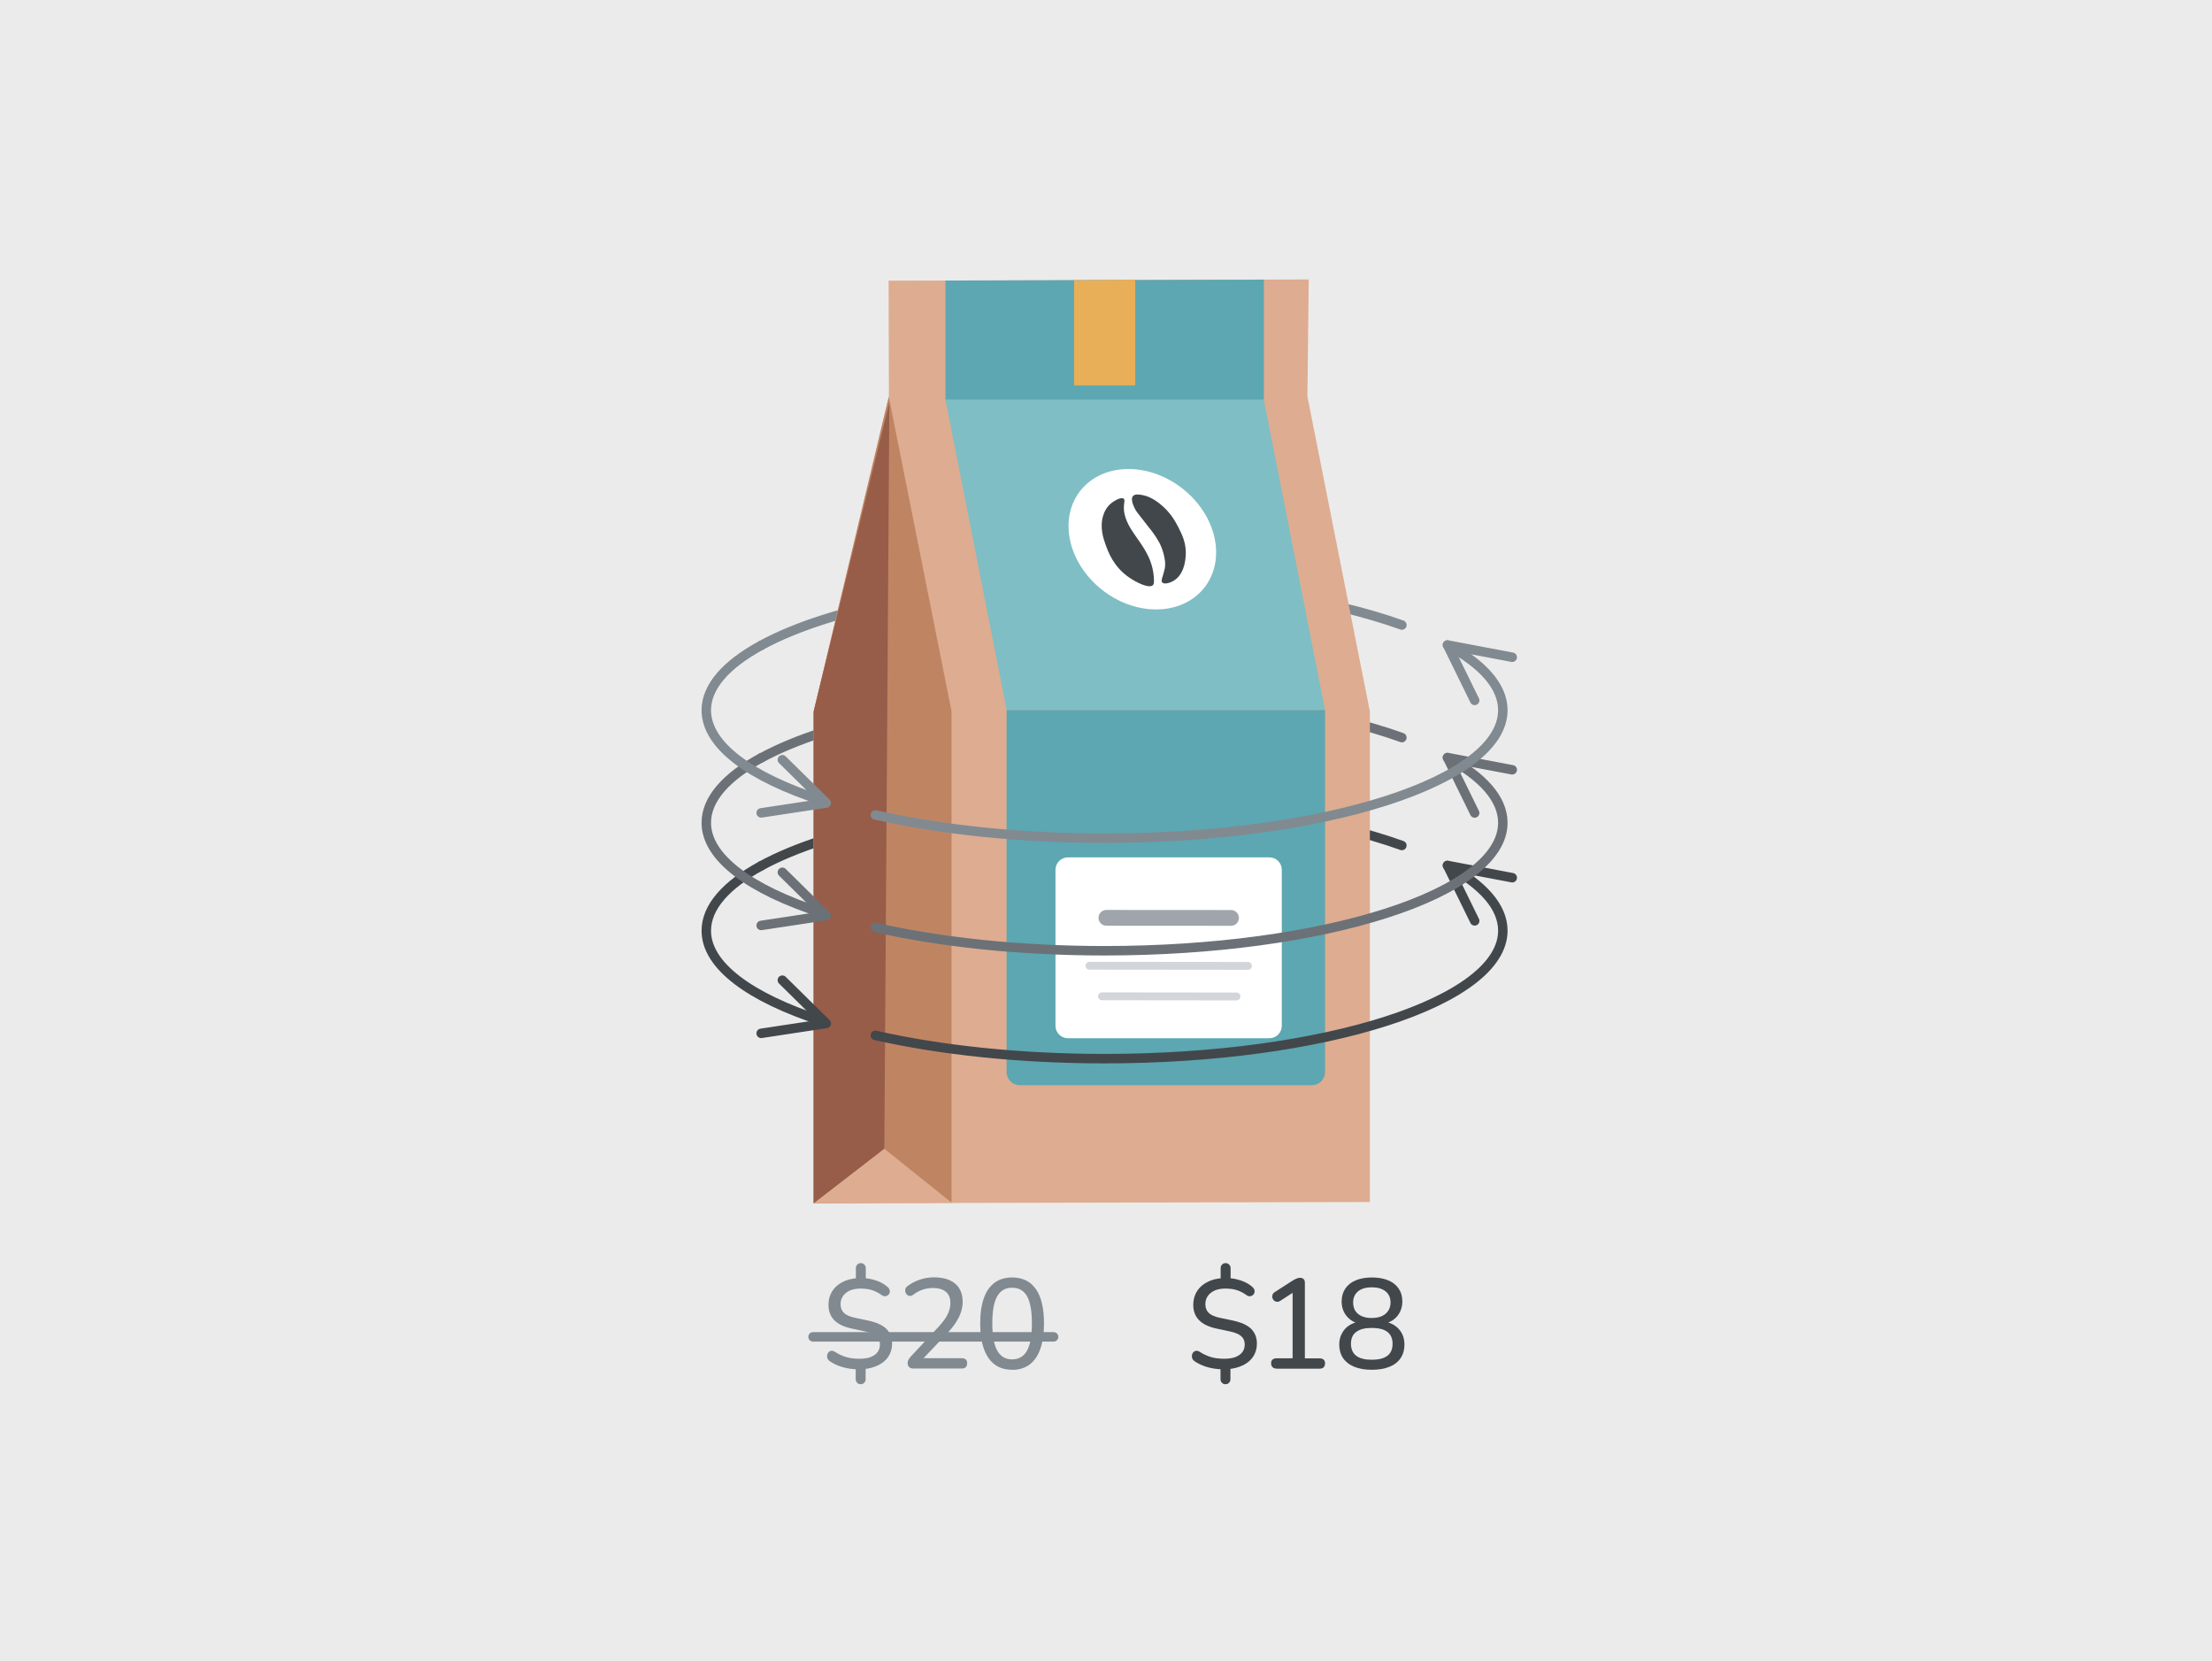 <svg xmlns="http://www.w3.org/2000/svg" fill="none" viewBox="0 0 285 214" height="214" width="285">
<rect x="0" y="0" width="285" height="214" fill="#333333" stroke="none"/>
<g clip-path="url(#clip0_967_4400)">
<path fill="#EBEBEB" d="M285 0H0V214H285V0Z"></path>
<path stroke-linejoin="round" stroke-linecap="round" stroke-width="1.22" stroke="#6B7177" d="M180.62 95.02C171.22 91.64 157.54 89.51 142.32 89.51C123.47 89.51 106.99 92.77 98.07 97.64"></path>
<path stroke-linejoin="round" stroke-linecap="round" stroke-width="1.22" stroke="#42474B" d="M180.62 108.92C171.22 105.54 157.54 103.41 142.32 103.41C123.47 103.41 106.99 106.67 98.07 111.54"></path>
<path stroke-linejoin="round" stroke-linecap="round" stroke-width="1.22" stroke="#818A91" d="M180.62 80.52C171.22 77.14 157.54 75.01 142.32 75.01C123.47 75.01 106.99 78.27 98.07 83.14"></path>
<path fill="#DEAC90" d="M168.62 36C168.56 41.02 168.51 46.05 168.45 51.07C171.13 64.6 173.82 78.13 176.5 91.66V154.85C152.61 154.9 128.73 154.96 104.84 155.01V91.66C108.07 78.13 111.3 64.6 114.53 51.07C114.52 46.1 114.5 41.13 114.49 36.16C132.54 36.11 150.58 36.05 168.63 36H168.62Z"></path>
<path fill="#BF8563" d="M114.52 51.07C111.29 64.6 108.06 78.13 104.83 91.66V155.01C110.75 154.96 116.68 154.9 122.6 154.85V91.64C119.9 78.12 117.21 64.6 114.51 51.08L114.52 51.07Z"></path>
<path fill="#5CA7B1" d="M162.84 51.5H121.82V36.14L162.84 36.02V51.5Z"></path>
<path fill="#E9AF58" d="M146.27 49.65H138.39V36.13L146.27 36.02V49.65Z"></path>
<path fill="#7FBEC5" d="M170.72 91.47H129.7L121.82 51.5H162.84L170.72 91.47Z"></path>
<path fill="#5CA7B1" d="M129.7 91.47H170.72V138.1C170.72 139.04 169.96 139.8 169.02 139.8H131.39C130.45 139.8 129.69 139.04 129.69 138.1V91.47H129.7Z"></path>
<path fill="white" d="M156.51 69.42C157.52 74.42 154.16 78.48 149.01 78.51C143.86 78.54 138.86 74.5 137.85 69.51C136.84 64.51 140.2 60.45 145.35 60.42C150.5 60.4 155.5 64.43 156.51 69.42Z"></path>
<path fill="#42474B" d="M151.3 74.76C152.81 73.79 152.79 71.47 152.78 71.08C152.75 69.79 152.29 68.86 151.84 67.96C151.48 67.25 150.81 65.96 149.35 64.83C148.68 64.31 147.94 63.9 147.1 63.76C146.77 63.71 146.3 63.63 146.03 63.85C145.59 64.22 146.05 65.17 146.17 65.43C146.33 65.77 146.52 66.01 146.58 66.09C147.88 67.78 148.31 68.27 148.68 68.8C149.03 69.3 149.6 70.13 149.89 71.24C150.05 71.87 150.22 72.53 150.06 73.3C149.84 74.29 149.52 74.79 149.75 75.04C149.99 75.31 150.76 75.11 151.29 74.77L151.3 74.76Z"></path>
<path fill="#42474B" d="M144.75 64.22C145.08 64.42 144.63 64.98 144.88 66.18C145.02 66.87 145.33 67.45 145.46 67.71C145.64 68.05 145.82 68.32 146.14 68.8C146.5 69.34 146.59 69.43 146.88 69.86C147.06 70.13 147.57 70.86 147.98 71.73C148.14 72.07 148.57 73.07 148.66 74.33C148.7 74.96 148.71 75.26 148.5 75.42C147.96 75.81 146.39 75.02 145.49 74.4C143.47 73.02 142.78 71.1 142.44 70.15C142.17 69.39 141.67 67.95 142.13 66.44C142.29 65.9 142.61 65.24 143.3 64.73C143.35 64.69 144.34 63.97 144.76 64.23L144.75 64.22Z"></path>
<path fill="#DEAC90" d="M104.83 155.01C107.86 152.67 110.9 150.32 113.93 147.98C116.84 150.31 119.75 152.64 122.65 154.97C116.71 154.98 110.77 155 104.82 155.01H104.83Z"></path>
<path fill="#975D48" d="M113.94 147.98C114.16 115.92 114.38 83.87 114.59 51.81C111.34 65.09 108.08 78.38 104.83 91.66V155.01C107.86 152.67 110.9 150.32 113.93 147.98H113.94Z"></path>
<path stroke-linejoin="round" stroke-linecap="round" stroke-width="1.22" stroke="#42474B" d="M98.07 111.54C93.57 113.99 91 116.85 91 119.9C91 124.41 96.65 128.5 105.79 131.48"></path>
<path stroke-linejoin="round" stroke-linecap="round" stroke-width="1.22" stroke="#42474B" d="M100.8 126.27C102.69 128.13 104.58 129.99 106.46 131.85C103.66 132.27 100.86 132.69 98.07 133.12"></path>
<path stroke-linejoin="round" stroke-linecap="round" stroke-width="1.22" stroke="#42474B" d="M190 118.63C188.83 116.25 187.67 113.87 186.5 111.49C189.28 112.02 192.06 112.55 194.84 113.07"></path>
<path fill="white" d="M163.55 110.45H137.59C136.706 110.45 135.99 111.166 135.99 112.05V132.15C135.99 133.034 136.706 133.75 137.59 133.75H163.55C164.434 133.75 165.15 133.034 165.15 132.15V112.05C165.15 111.166 164.434 110.45 163.55 110.45Z"></path>
<path stroke-linejoin="round" stroke-linecap="round" stroke-width="2.03" stroke="#9FA5AB" d="M142.55 118.24C147.9 118.24 153.26 118.24 158.61 118.25"></path>
<path stroke-linejoin="round" stroke-linecap="round" stroke-width="1.22" stroke="#42474B" d="M112.78 133.38C121.13 135.27 131.32 136.38 142.31 136.38C170.66 136.38 193.63 129 193.63 119.89C193.63 116.82 191.03 113.95 186.49 111.5"></path>
<path stroke-linejoin="round" stroke-linecap="round" stroke-width="1.01" stroke="#D2D5D9" d="M140.36 124.41C147.17 124.41 153.98 124.42 160.79 124.43"></path>
<path stroke-linejoin="round" stroke-linecap="round" stroke-width="1.01" stroke="#D2D5D9" d="M141.98 128.35C147.76 128.35 153.53 128.36 159.31 128.37"></path>
<path stroke-linejoin="round" stroke-linecap="round" stroke-width="1.22" stroke="#6B7177" d="M190 104.73C188.83 102.35 187.67 99.97 186.5 97.59C189.28 98.12 192.06 98.65 194.84 99.17"></path>
<path stroke-linejoin="round" stroke-linecap="round" stroke-width="1.22" stroke="#6B7177" d="M98.07 97.63C93.57 100.08 91 102.94 91 105.99C91 110.5 96.65 114.59 105.79 117.57"></path>
<path stroke-linejoin="round" stroke-linecap="round" stroke-width="1.22" stroke="#6B7177" d="M100.8 112.37C102.69 114.23 104.58 116.09 106.46 117.95C103.66 118.37 100.86 118.79 98.07 119.22"></path>
<path stroke-linejoin="round" stroke-linecap="round" stroke-width="1.22" stroke="#6B7177" d="M112.78 119.48C121.13 121.37 131.32 122.48 142.31 122.48C170.66 122.48 193.63 115.1 193.63 105.99C193.63 102.92 191.03 100.05 186.49 97.6"></path>
<path stroke-linejoin="round" stroke-linecap="round" stroke-width="1.22" stroke="#818A91" d="M98.07 83.14C93.57 85.59 91 88.45 91 91.5C91 96.01 96.65 100.1 105.79 103.08"></path>
<path stroke-linejoin="round" stroke-linecap="round" stroke-width="1.22" stroke="#818A91" d="M100.8 97.87C102.69 99.73 104.58 101.59 106.46 103.45C103.66 103.87 100.86 104.29 98.07 104.72"></path>
<path stroke-linejoin="round" stroke-linecap="round" stroke-width="1.22" stroke="#818A91" d="M190 90.23C188.83 87.85 187.67 85.47 186.5 83.09C189.28 83.62 192.06 84.15 194.84 84.67"></path>
<path stroke-linejoin="round" stroke-linecap="round" stroke-width="1.22" stroke="#818A91" d="M112.78 104.98C121.13 106.87 131.32 107.98 142.31 107.98C170.66 107.98 193.63 100.6 193.63 91.49C193.63 88.42 191.03 85.55 186.49 83.1"></path>
<path fill="#42474B" d="M164.483 176.31C164.263 176.31 164.093 176.25 163.963 176.13C163.833 176.01 163.773 175.84 163.773 175.62C163.773 175.4 163.833 175.25 163.963 175.14C164.093 175.03 164.263 174.98 164.483 174.98H166.543V166.03H167.353L164.953 167.58C164.793 167.68 164.633 167.72 164.493 167.7C164.353 167.68 164.233 167.63 164.133 167.53C164.033 167.43 163.973 167.31 163.933 167.18C163.893 167.05 163.913 166.91 163.963 166.77C164.023 166.63 164.123 166.52 164.293 166.42L166.563 164.96C166.723 164.86 166.893 164.78 167.053 164.71C167.213 164.64 167.363 164.61 167.503 164.61C167.683 164.61 167.823 164.66 167.943 164.76C168.063 164.86 168.123 165.02 168.123 165.25V174.99H170.013C170.233 174.99 170.403 175.04 170.533 175.15C170.663 175.26 170.723 175.42 170.723 175.63C170.723 175.86 170.663 176.03 170.533 176.15C170.403 176.27 170.233 176.32 170.013 176.32H164.483V176.31Z"></path>
<path fill="#42474B" d="M176.742 176.46C175.862 176.46 175.112 176.33 174.492 176.08C173.872 175.83 173.392 175.46 173.052 174.97C172.722 174.48 172.552 173.9 172.552 173.22C172.552 172.68 172.663 172.2 172.893 171.78C173.113 171.36 173.422 171.01 173.822 170.75C174.212 170.49 174.672 170.32 175.192 170.26V170.54C174.482 170.39 173.912 170.05 173.492 169.53C173.072 169.01 172.862 168.39 172.862 167.66C172.862 167.01 173.022 166.46 173.342 165.99C173.662 165.52 174.112 165.17 174.702 164.93C175.292 164.69 175.972 164.57 176.762 164.57C177.552 164.57 178.252 164.69 178.842 164.93C179.432 165.17 179.882 165.53 180.202 165.99C180.522 166.46 180.682 167.01 180.682 167.66C180.682 168.14 180.583 168.58 180.393 168.98C180.203 169.38 179.932 169.71 179.582 169.98C179.232 170.24 178.832 170.42 178.352 170.52V170.26C179.122 170.37 179.742 170.69 180.232 171.22C180.712 171.75 180.952 172.42 180.952 173.22C180.952 173.9 180.782 174.48 180.452 174.97C180.122 175.46 179.642 175.83 179.012 176.08C178.382 176.33 177.632 176.46 176.762 176.46H176.742ZM176.742 175.17C177.632 175.17 178.302 175 178.752 174.66C179.202 174.32 179.423 173.8 179.423 173.11C179.423 172.42 179.192 171.92 178.752 171.58C178.312 171.24 177.632 171.07 176.742 171.07C175.852 171.07 175.202 171.24 174.742 171.58C174.282 171.92 174.062 172.43 174.062 173.11C174.062 173.79 174.292 174.32 174.742 174.66C175.192 175 175.862 175.17 176.742 175.17ZM176.742 169.79C177.242 169.79 177.683 169.71 178.033 169.55C178.393 169.39 178.662 169.16 178.862 168.86C179.062 168.56 179.162 168.2 179.162 167.8C179.162 167.19 178.952 166.71 178.522 166.36C178.092 166.01 177.502 165.84 176.742 165.84C175.982 165.84 175.392 166.01 174.972 166.36C174.552 166.71 174.342 167.19 174.342 167.8C174.342 168.41 174.552 168.91 174.972 169.26C175.392 169.61 175.982 169.79 176.742 169.79Z"></path>
<path fill="#42474B" d="M157.893 178.32C157.703 178.32 157.553 178.26 157.433 178.13C157.313 178 157.253 177.85 157.253 177.68V176.1L157.563 176.4C156.803 176.39 156.113 176.29 155.493 176.1C154.873 175.91 154.343 175.66 153.933 175.37C153.783 175.27 153.673 175.15 153.623 175.01C153.563 174.87 153.553 174.73 153.573 174.58C153.593 174.44 153.653 174.31 153.743 174.21C153.833 174.11 153.953 174.04 154.093 174.02C154.233 174 154.393 174.04 154.583 174.15C154.923 174.38 155.353 174.59 155.853 174.77C156.363 174.95 156.993 175.04 157.733 175.04C158.343 175.04 158.843 174.96 159.233 174.8C159.613 174.64 159.903 174.42 160.093 174.15C160.283 173.88 160.373 173.56 160.373 173.2C160.373 172.9 160.303 172.65 160.173 172.43C160.043 172.22 159.833 172.03 159.543 171.88C159.253 171.73 158.863 171.6 158.363 171.5L156.683 171.14C155.693 170.92 154.953 170.56 154.473 170.05C153.983 169.55 153.743 168.89 153.743 168.08C153.743 167.43 153.903 166.86 154.213 166.36C154.523 165.86 154.963 165.46 155.533 165.17C156.093 164.87 156.753 164.7 157.503 164.66L157.273 164.89V163.36C157.273 163.18 157.333 163.03 157.453 162.91C157.573 162.78 157.723 162.72 157.913 162.72C158.093 162.72 158.243 162.78 158.363 162.91C158.493 163.04 158.553 163.19 158.553 163.36V164.89L158.293 164.66C158.793 164.67 159.333 164.78 159.913 164.97C160.493 165.17 160.983 165.45 161.383 165.81C161.503 165.92 161.583 166.04 161.623 166.17C161.663 166.3 161.663 166.43 161.623 166.55C161.583 166.67 161.513 166.77 161.413 166.85C161.313 166.93 161.193 166.98 161.053 166.99C160.913 167 160.753 166.95 160.593 166.84C160.243 166.58 159.853 166.37 159.413 166.22C158.983 166.07 158.463 166 157.873 166C157.083 166 156.453 166.19 155.993 166.56C155.533 166.93 155.303 167.42 155.303 168.02C155.303 168.48 155.443 168.85 155.733 169.13C156.023 169.41 156.493 169.62 157.143 169.76L158.853 170.12C159.913 170.35 160.703 170.7 161.193 171.18C161.683 171.66 161.943 172.3 161.943 173.1C161.943 173.72 161.783 174.27 161.473 174.75C161.163 175.23 160.723 175.59 160.173 175.87C159.623 176.14 158.983 176.31 158.253 176.38L158.533 176.08V177.68C158.533 177.86 158.473 178.01 158.353 178.13C158.233 178.26 158.083 178.32 157.893 178.32Z"></path>
<path fill="#818A91" d="M117.732 176.31C117.462 176.31 117.262 176.24 117.132 176.11C117.002 175.98 116.942 175.8 116.942 175.57C116.942 175.44 116.982 175.3 117.052 175.17C117.122 175.03 117.222 174.89 117.352 174.75L120.922 170.93C121.462 170.35 121.852 169.82 122.092 169.33C122.332 168.85 122.452 168.35 122.452 167.85C122.452 167.22 122.262 166.75 121.872 166.42C121.492 166.09 120.932 165.93 120.192 165.93C119.732 165.93 119.292 166 118.872 166.14C118.452 166.28 118.052 166.5 117.652 166.8C117.492 166.91 117.342 166.96 117.212 166.95C117.082 166.94 116.962 166.89 116.862 166.79C116.762 166.69 116.692 166.58 116.652 166.45C116.612 166.32 116.612 166.18 116.652 166.04C116.692 165.9 116.792 165.77 116.952 165.66C117.402 165.32 117.922 165.05 118.512 164.85C119.102 164.65 119.712 164.55 120.342 164.55C121.132 164.55 121.802 164.67 122.352 164.92C122.902 165.17 123.322 165.52 123.602 165.99C123.892 166.46 124.032 167.03 124.032 167.71C124.032 168.17 123.952 168.62 123.802 169.07C123.652 169.51 123.422 169.96 123.122 170.42C122.822 170.88 122.432 171.35 121.962 171.84L118.572 175.41V174.97H123.902C124.132 174.97 124.312 175.02 124.432 175.13C124.552 175.24 124.612 175.4 124.612 175.61C124.612 175.84 124.552 176.01 124.432 176.13C124.312 176.25 124.132 176.3 123.902 176.3H117.712L117.732 176.31Z"></path>
<path fill="#818A91" d="M130.402 176.46C129.062 176.46 128.042 175.95 127.342 174.92C126.642 173.89 126.292 172.42 126.292 170.5C126.292 169.19 126.452 168.1 126.762 167.23C127.072 166.35 127.542 165.69 128.152 165.24C128.762 164.79 129.522 164.57 130.402 164.57C131.752 164.57 132.772 165.07 133.472 166.08C134.172 167.08 134.512 168.56 134.512 170.5C134.512 171.78 134.352 172.87 134.042 173.76C133.732 174.65 133.272 175.32 132.662 175.78C132.052 176.24 131.302 176.47 130.402 176.47V176.46ZM130.402 175.12C131.272 175.12 131.912 174.74 132.332 173.98C132.752 173.22 132.952 172.06 132.952 170.48C132.952 168.9 132.742 167.73 132.332 166.99C131.912 166.26 131.272 165.89 130.402 165.89C129.532 165.89 128.912 166.26 128.482 166.99C128.062 167.72 127.852 168.89 127.852 170.48C127.852 172.07 128.062 173.23 128.482 173.98C128.902 174.74 129.542 175.12 130.402 175.12Z"></path>
<path fill="#818A91" d="M110.892 178.32C110.702 178.32 110.552 178.26 110.432 178.13C110.312 178 110.252 177.85 110.252 177.68V176.1L110.562 176.4C109.802 176.39 109.112 176.29 108.492 176.1C107.872 175.91 107.342 175.66 106.932 175.37C106.782 175.27 106.672 175.15 106.622 175.01C106.562 174.87 106.552 174.73 106.572 174.58C106.592 174.44 106.652 174.31 106.742 174.21C106.832 174.11 106.952 174.04 107.092 174.02C107.232 174 107.392 174.04 107.582 174.15C107.922 174.38 108.352 174.59 108.852 174.77C109.362 174.95 109.992 175.04 110.732 175.04C111.342 175.04 111.842 174.96 112.232 174.8C112.612 174.64 112.902 174.42 113.092 174.15C113.282 173.88 113.372 173.56 113.372 173.2C113.372 172.9 113.302 172.65 113.172 172.43C113.042 172.22 112.832 172.03 112.542 171.88C112.252 171.73 111.862 171.6 111.362 171.5L109.682 171.14C108.692 170.92 107.952 170.56 107.472 170.05C106.982 169.55 106.742 168.89 106.742 168.08C106.742 167.43 106.902 166.86 107.212 166.36C107.522 165.86 107.962 165.46 108.532 165.17C109.092 164.87 109.752 164.7 110.502 164.66L110.272 164.89V163.36C110.272 163.18 110.332 163.03 110.452 162.91C110.572 162.78 110.722 162.72 110.912 162.72C111.092 162.72 111.242 162.78 111.362 162.91C111.492 163.04 111.552 163.19 111.552 163.36V164.89L111.292 164.66C111.792 164.67 112.332 164.78 112.912 164.97C113.492 165.17 113.982 165.45 114.382 165.81C114.502 165.92 114.582 166.04 114.622 166.17C114.662 166.3 114.662 166.43 114.622 166.55C114.582 166.67 114.512 166.77 114.412 166.85C114.312 166.93 114.192 166.98 114.052 166.99C113.912 167 113.752 166.95 113.592 166.84C113.242 166.58 112.852 166.37 112.412 166.22C111.982 166.07 111.462 166 110.872 166C110.082 166 109.452 166.19 108.992 166.56C108.532 166.93 108.302 167.42 108.302 168.02C108.302 168.48 108.442 168.85 108.732 169.13C109.022 169.41 109.492 169.62 110.142 169.76L111.852 170.12C112.912 170.35 113.702 170.7 114.192 171.18C114.682 171.66 114.942 172.3 114.942 173.1C114.942 173.72 114.782 174.27 114.472 174.75C114.162 175.23 113.722 175.59 113.172 175.87C112.622 176.14 111.982 176.31 111.252 176.38L111.532 176.08V177.68C111.532 177.86 111.472 178.01 111.352 178.13C111.232 178.26 111.082 178.32 110.892 178.32Z"></path>
<path fill="#818A91" d="M135.748 172.83H104.758C104.418 172.83 104.148 172.56 104.148 172.22C104.148 171.88 104.418 171.61 104.758 171.61H135.748C136.088 171.61 136.358 171.88 136.358 172.22C136.358 172.56 136.088 172.83 135.748 172.83Z"></path>
</g>
<defs>
<clipPath id="clip0_967_4400">
<rect fill="white" height="214" width="285"></rect>
</clipPath>
</defs>
</svg>
